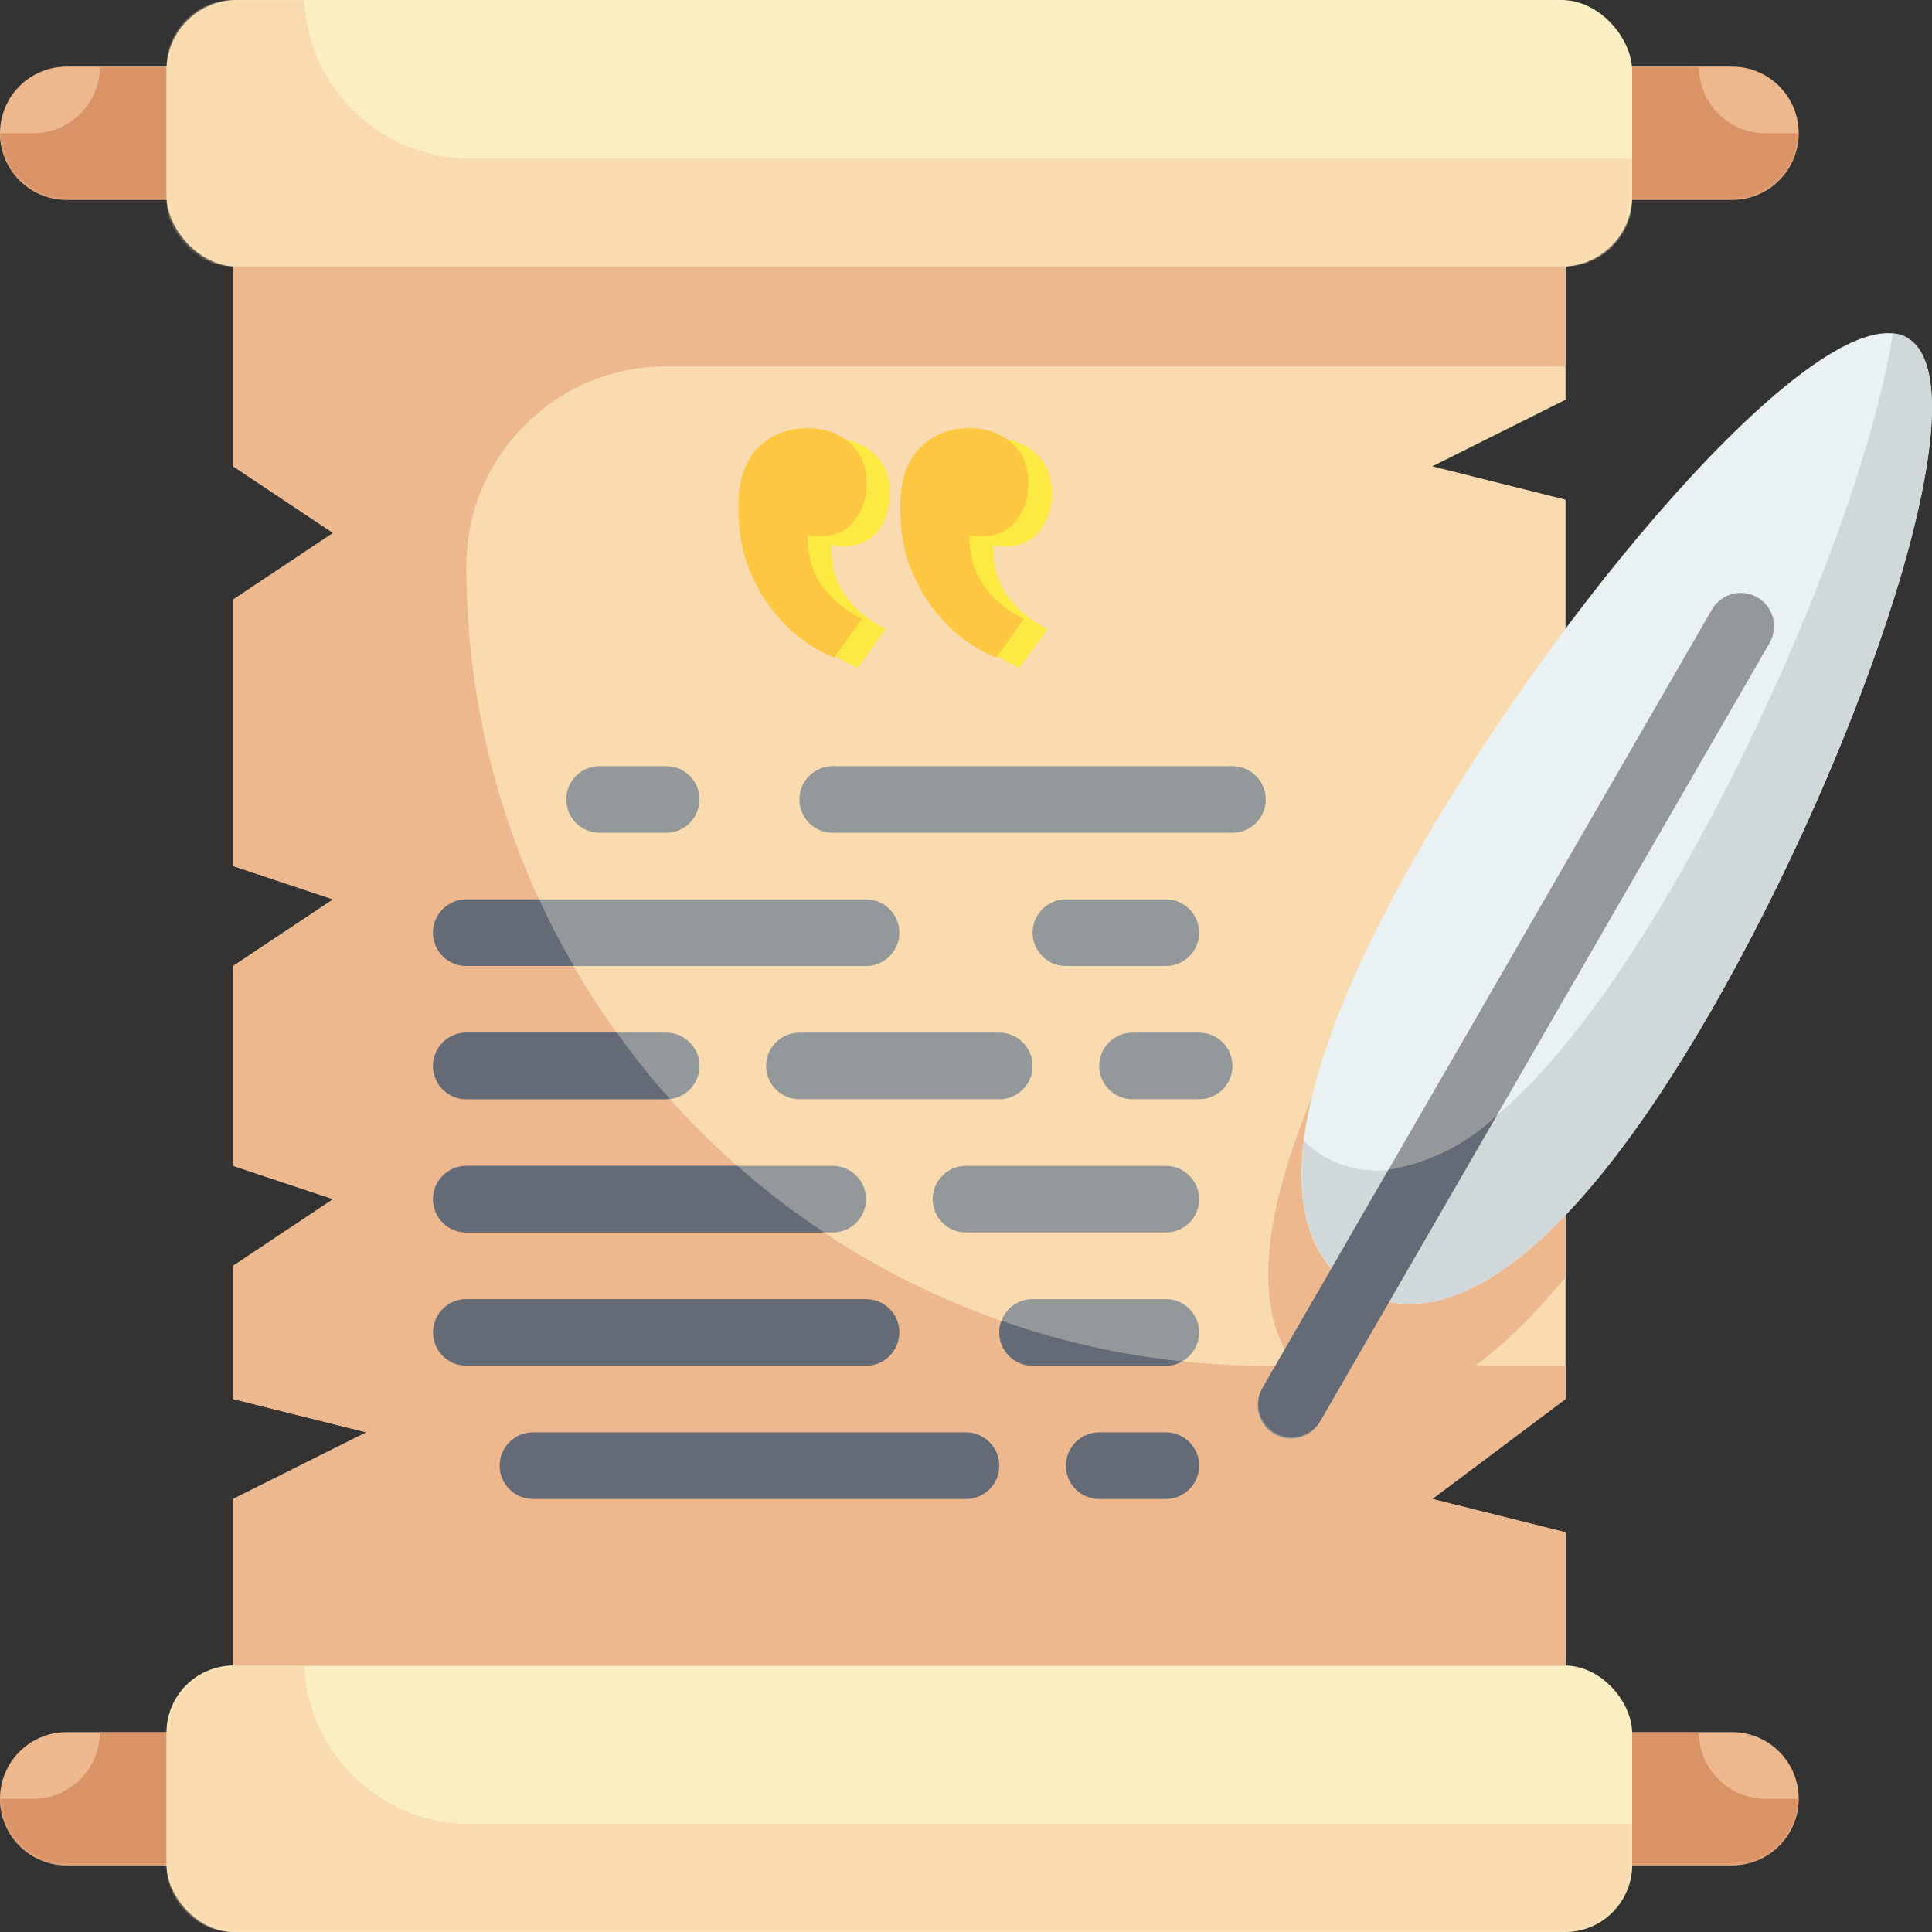 <?xml version="1.0" encoding="UTF-8"?>
<svg width="573px" height="573px" viewBox="0 0 573 573" version="1.1" xmlns="http://www.w3.org/2000/svg" xmlns:xlink="http://www.w3.org/1999/xlink">
    <rect x="0" y="0" width="573" height="573" fill="#333333" stroke="none"/>
    <title>Artboard Copy 17</title>
    <defs>
        <path d="M19.759,0 L513.706,0 C524.618,0 533.465,8.846 533.465,19.759 C533.465,30.671 524.618,39.517 513.706,39.517 L19.759,39.517 C8.846,39.517 0,30.671 0,19.759 C0,8.846 8.846,0 19.759,0 Z" id="path-1"></path>
        <rect id="path-3" x="0" y="0" width="434.675" height="79.034" rx="21"></rect>
        <path d="M19.759,0 L513.706,0 C524.618,0 533.465,8.846 533.465,19.759 C533.465,30.671 524.618,39.517 513.706,39.517 L19.759,39.517 C8.846,39.517 0,30.671 0,19.759 C0,8.846 8.846,0 19.759,0 Z" id="path-5"></path>
        <rect id="path-7" x="0" y="0" width="434.675" height="79.034" rx="20"></rect>
    </defs>
    <g id="Artboard-Copy-17" stroke="none" stroke-width="1" fill="none" fill-rule="evenodd">
        <g id="Group" transform="translate(-0, -0)">
            <polygon id="Path" fill="#F9DBAF" fill-rule="nonzero" points="464.312 118.552 424.796 138.31 464.312 148.19 464.312 414.931 424.796 444.569 464.312 454.448 464.312 493.966 69.153 493.966 69.153 444.569 108.669 424.81 69.153 414.931 69.153 375.414 98.79 355.655 69.153 345.776 69.153 286.5 98.79 266.741 69.153 256.862 69.153 177.828 98.79 158.069 69.153 138.31 69.153 79.034 464.312 79.034"></polygon>
            <path d="M464.312,203.217 L464.312,378.773 C434.576,415.03 410.274,422.242 392.788,412.165 C369.177,398.531 366.707,358.52 411.756,280.572 C427.464,253.603 445.025,227.756 464.312,203.217 L464.312,203.217 Z" id="Path" fill="#EDB88E" fill-rule="nonzero"></path>
            <path d="M155.693,126.06 C144.521,137.131 138.258,152.22 138.306,167.948 C138.338,298.883 244.47,405.019 375.401,405.052 L464.312,405.052 L464.312,414.931 L424.796,444.569 L464.312,454.448 L464.312,493.966 L69.153,493.966 L69.153,444.569 L108.669,424.81 L69.153,414.931 L69.153,375.414 L98.79,355.655 L69.153,345.776 L69.153,286.5 L98.79,266.741 L69.153,256.862 L69.153,177.828 L98.79,158.069 L69.153,138.31 L69.153,79.034 L464.312,79.034 L464.312,108.672 L197.579,108.672 C181.852,108.625 166.763,114.888 155.693,126.06 Z" id="Path" fill="#EDB88E" fill-rule="nonzero"></path>
            <g id="Path" transform="translate(0, 19.759)">
                <mask id="mask-2" fill="white">
                    <use xlink:href="#path-1"></use>
                </mask>
                <use id="Mask" fill="#EDB88E" fill-rule="nonzero" xlink:href="#path-1"></use>
                <path d="M533.465,19.759 C533.384,30.637 524.585,39.437 513.707,39.517 L19.758,39.517 C8.859,39.485 0.033,30.657 0,19.759 L9.879,19.759 C20.777,19.726 29.604,10.899 29.637,0 L503.828,0 C503.86,10.899 512.687,19.726 523.586,19.759 L533.465,19.759 Z" fill="#DA9367" fill-rule="nonzero" mask="url(#mask-2)"></path>
            </g>
            <g id="Path" transform="translate(49.395, 0)">
                <mask id="mask-4" fill="white">
                    <use xlink:href="#path-3"></use>
                </mask>
                <use id="Mask" fill="#FAEEC2" fill-rule="nonzero" xlink:href="#path-3"></use>
                <path d="M434.675,47.026 L434.675,59.276 C434.642,70.175 425.815,79.002 414.917,79.034 L19.758,79.034 C8.859,79.002 0.033,70.175 0,59.276 L0,19.759 C0.033,8.86 8.859,0.033 19.758,0 L40.8,0 C42.03,26.328 63.74,47.038 90.096,47.026 L434.675,47.026 Z" fill="#F9DBAF" fill-rule="nonzero" mask="url(#mask-4)"></path>
            </g>
            <g id="Path" transform="translate(0, 513.724)">
                <mask id="mask-6" fill="white">
                    <use xlink:href="#path-5"></use>
                </mask>
                <use id="Mask" fill="#EDB88E" fill-rule="nonzero" xlink:href="#path-5"></use>
                <path d="M533.465,19.759 C533.384,30.637 524.585,39.437 513.707,39.517 L19.758,39.517 C8.859,39.485 0.033,30.657 0,19.759 L9.879,19.759 C20.777,19.726 29.604,10.899 29.637,0 L503.828,0 C503.86,10.899 512.687,19.726 523.586,19.759 L533.465,19.759 Z" fill="#DA9367" fill-rule="nonzero" mask="url(#mask-6)"></path>
            </g>
            <g id="Path" transform="translate(49.395, 493.966)">
                <mask id="mask-8" fill="white">
                    <use xlink:href="#path-7"></use>
                </mask>
                <use id="Mask" fill="#FAEEC2" fill-rule="nonzero" xlink:href="#path-7"></use>
                <path d="M434.675,47.026 L434.675,59.276 C434.642,70.175 425.815,79.002 414.917,79.034 L19.758,79.034 C8.859,79.002 0.033,70.175 0,59.276 L0,19.759 C0.033,8.86 8.859,0.033 19.758,0 L40.8,0 C42.03,26.328 63.74,47.038 90.096,47.026 L434.675,47.026 Z" fill="#F9DBAF" fill-rule="nonzero" mask="url(#mask-8)"></path>
            </g>
            <path d="M507.157,300.331 C462.148,378.299 426.258,396.22 402.637,382.586 C379.017,368.953 376.586,328.882 421.605,250.934 C466.623,172.987 542.01,86.602 565.64,100.245 C589.271,113.889 552.165,222.354 507.157,300.331 L507.157,300.331 Z" id="Path" fill="#E9F1F2" fill-rule="nonzero"></path>
            <path d="M507.187,300.331 C462.138,378.279 426.278,396.16 402.667,382.527 C390.417,375.414 383.897,361.286 386.762,338.465 C388.572,340.226 390.597,341.753 392.788,343.01 C416.399,356.643 452.259,338.762 497.308,260.814 C527.834,207.861 554.803,140.681 561.422,98.892 L561.521,98.892 C562.989,98.97 564.414,99.412 565.67,100.176 C589.281,113.908 552.136,222.383 507.187,300.331 Z" id="Path" fill="#D0D8DA" fill-rule="nonzero"></path>
            <path d="M382.87,426.668 C379.342,426.664 376.084,424.78 374.322,421.724 C372.559,418.668 372.56,414.904 374.324,411.849 L507.69,180.851 C509.443,177.769 512.712,175.862 516.257,175.854 C519.802,175.846 523.079,177.739 524.845,180.813 C526.61,183.887 526.594,187.672 524.801,190.73 L391.435,421.728 C389.668,424.788 386.402,426.671 382.87,426.668 L382.87,426.668 Z" id="Path" fill="#93999A" fill-rule="nonzero"></path>
            <path d="M443.961,330.759 L391.405,421.748 C388.565,426.216 382.708,427.65 378.124,425.001 C373.541,422.351 371.86,416.56 374.314,411.868 L411.756,346.961 C423.884,344.948 435.115,339.298 443.961,330.759 L443.961,330.759 Z" id="Path" fill="#656B76" fill-rule="nonzero"></path>
            <g id="Group-2" transform="translate(219, 127)" fill-rule="nonzero">
                <path d="M75.487,71 C80.554,71 84.739,69.529 88.043,66.587 C91.348,63.644 93,59.667 93,54.654 C93,50.295 91.788,46.59 89.365,43.538 C86.942,40.487 83.528,38.962 79.122,38.962 C77.58,38.962 76.368,39.071 75.487,39.288 C75.487,33.186 76.974,28.119 79.948,24.087 C82.922,20.054 86.832,16.84 91.678,14.442 L91.678,14.442 L83.417,3 C80.994,3.872 78.186,5.397 74.991,7.577 C71.797,9.756 68.713,12.644 65.739,16.24 C62.765,19.837 60.232,24.196 58.139,29.317 C56.046,34.439 55,40.596 55,47.788 C55,55.417 56.928,61.192 60.783,65.115 C64.638,69.038 69.539,71 75.487,71 Z M27.487,71 C32.554,71 36.739,69.529 40.043,66.587 C43.348,63.644 45,59.667 45,54.654 C45,50.295 43.788,46.59 41.365,43.538 C38.942,40.487 35.528,38.962 31.122,38.962 C29.58,38.962 28.368,39.071 27.487,39.288 C27.487,33.186 28.974,28.119 31.948,24.087 C34.922,20.054 38.832,16.84 43.678,14.442 L43.678,14.442 L35.417,3 C32.994,3.872 30.186,5.397 26.991,7.577 C23.797,9.756 20.713,12.644 17.739,16.24 C14.765,19.837 12.232,24.196 10.139,29.317 C8.046,34.439 7,40.596 7,47.788 C7,55.417 8.928,61.192 12.783,65.115 C16.638,69.038 21.539,71 27.487,71 Z" id="“" fill="#FCEA42" transform="translate(50, 37) scale(1, -1) translate(-50, -37) "></path>
                <path d="M68.487,68 C73.554,68 77.739,66.529 81.043,63.587 C84.348,60.644 86,56.667 86,51.654 C86,47.295 84.788,43.59 82.365,40.538 C79.942,37.487 76.528,35.962 72.122,35.962 C70.58,35.962 69.368,36.071 68.487,36.288 C68.487,30.186 69.974,25.119 72.948,21.087 C75.922,17.054 79.832,13.84 84.678,11.442 L84.678,11.442 L76.417,0 C73.994,0.872 71.186,2.397 67.991,4.577 C64.797,6.756 61.713,9.644 58.739,13.24 C55.765,16.837 53.232,21.196 51.139,26.317 C49.046,31.439 48,37.596 48,44.788 C48,52.417 49.928,58.192 53.783,62.115 C57.638,66.038 62.539,68 68.487,68 Z M20.487,68 C25.554,68 29.739,66.529 33.043,63.587 C36.348,60.644 38,56.667 38,51.654 C38,47.295 36.788,43.59 34.365,40.538 C31.942,37.487 28.528,35.962 24.122,35.962 C22.58,35.962 21.368,36.071 20.487,36.288 C20.487,30.186 21.974,25.119 24.948,21.087 C27.922,17.054 31.832,13.84 36.678,11.442 L36.678,11.442 L28.417,0 C25.994,0.872 23.186,2.397 19.991,4.577 C16.797,6.756 13.713,9.644 10.739,13.24 C7.765,16.837 5.232,21.196 3.139,26.317 C1.046,31.439 0,37.596 0,44.788 C0,52.417 1.928,58.192 5.783,62.115 C9.638,66.038 14.539,68 20.487,68 Z" id="“" fill="#FDC741" transform="translate(43, 34) scale(1, -1) translate(-43, -34) "></path>
            </g>
            <path d="M365.522,246.983 L246.974,246.983 C241.518,246.983 237.095,242.56 237.095,237.103 C237.095,231.647 241.518,227.224 246.974,227.224 L365.522,227.224 C370.978,227.224 375.401,231.647 375.401,237.103 C375.401,242.56 370.978,246.983 365.522,246.983 Z" id="Path" fill="#93999A" fill-rule="nonzero"></path>
            <path d="M256.853,286.5 L138.306,286.5 C132.85,286.5 128.427,282.077 128.427,276.621 C128.427,271.164 132.85,266.741 138.306,266.741 L256.853,266.741 C262.309,266.741 266.732,271.164 266.732,276.621 C266.732,282.077 262.309,286.5 256.853,286.5 Z" id="Path" fill="#93999A" fill-rule="nonzero"></path>
            <path d="M345.764,286.5 L316.127,286.5 C310.671,286.5 306.248,282.077 306.248,276.621 C306.248,271.164 310.671,266.741 316.127,266.741 L345.764,266.741 C351.22,266.741 355.643,271.164 355.643,276.621 C355.643,282.077 351.22,286.5 345.764,286.5 Z" id="Path" fill="#93999A" fill-rule="nonzero"></path>
            <path d="M197.579,326.017 L138.306,326.017 C132.85,326.017 128.427,321.594 128.427,316.138 C128.427,310.682 132.85,306.259 138.306,306.259 L197.579,306.259 C203.035,306.259 207.458,310.682 207.458,316.138 C207.458,321.594 203.035,326.017 197.579,326.017 Z" id="Path" fill="#93999A" fill-rule="nonzero"></path>
            <path d="M296.369,326.017 L237.095,326.017 C231.639,326.017 227.216,321.594 227.216,316.138 C227.216,310.682 231.639,306.259 237.095,306.259 L296.369,306.259 C301.825,306.259 306.248,310.682 306.248,316.138 C306.248,321.594 301.825,326.017 296.369,326.017 Z" id="Path" fill="#93999A" fill-rule="nonzero"></path>
            <path d="M355.643,326.017 L335.885,326.017 C330.429,326.017 326.006,321.594 326.006,316.138 C326.006,310.682 330.429,306.259 335.885,306.259 L355.643,306.259 C361.099,306.259 365.522,310.682 365.522,316.138 C365.522,321.594 361.099,326.017 355.643,326.017 Z" id="Path" fill="#93999A" fill-rule="nonzero"></path>
            <path d="M246.974,365.534 L138.306,365.534 C132.85,365.534 128.427,361.111 128.427,355.655 C128.427,350.199 132.85,345.776 138.306,345.776 L246.974,345.776 C252.43,345.776 256.853,350.199 256.853,355.655 C256.853,361.111 252.43,365.534 246.974,365.534 Z" id="Path" fill="#93999A" fill-rule="nonzero"></path>
            <path d="M345.764,365.534 L286.49,365.534 C281.034,365.534 276.611,361.111 276.611,355.655 C276.611,350.199 281.034,345.776 286.49,345.776 L345.764,345.776 C351.22,345.776 355.643,350.199 355.643,355.655 C355.643,361.111 351.22,365.534 345.764,365.534 Z" id="Path" fill="#93999A" fill-rule="nonzero"></path>
            <path d="M256.853,405.052 L138.306,405.052 C132.85,405.052 128.427,400.629 128.427,395.172 C128.427,389.716 132.85,385.293 138.306,385.293 L256.853,385.293 C262.309,385.293 266.732,389.716 266.732,395.172 C266.732,400.629 262.309,405.052 256.853,405.052 Z" id="Path" fill="#656B76" fill-rule="nonzero"></path>
            <path d="M345.764,405.052 L306.248,405.052 C300.792,405.052 296.369,400.629 296.369,395.172 C296.369,389.716 300.792,385.293 306.248,385.293 L345.764,385.293 C351.22,385.293 355.643,389.716 355.643,395.172 C355.643,400.629 351.22,405.052 345.764,405.052 Z" id="Path" fill="#93999A" fill-rule="nonzero"></path>
            <path d="M286.49,444.569 L158.064,444.569 C152.608,444.569 148.185,440.146 148.185,434.69 C148.185,429.233 152.608,424.81 158.064,424.81 L286.49,424.81 C291.946,424.81 296.369,429.233 296.369,434.69 C296.369,440.146 291.946,444.569 286.49,444.569 Z" id="Path" fill="#656B76" fill-rule="nonzero"></path>
            <path d="M345.764,444.569 L326.006,444.569 C320.55,444.569 316.127,440.146 316.127,434.69 C316.127,429.233 320.55,424.81 326.006,424.81 L345.764,424.81 C351.22,424.81 355.643,429.233 355.643,434.69 C355.643,440.146 351.22,444.569 345.764,444.569 Z" id="Path" fill="#656B76" fill-rule="nonzero"></path>
            <path d="M197.579,246.983 L177.822,246.983 C172.366,246.983 167.943,242.56 167.943,237.103 C167.943,231.647 172.366,227.224 177.822,227.224 L197.579,227.224 C203.035,227.224 207.458,231.647 207.458,237.103 C207.458,242.56 203.035,246.983 197.579,246.983 Z" id="Path" fill="#93999A" fill-rule="nonzero"></path>
            <path d="M170.215,286.5 L138.306,286.5 C132.85,286.5 128.427,282.077 128.427,276.621 C128.427,271.164 132.85,266.741 138.306,266.741 L159.941,266.741 C162.97,273.526 166.401,280.123 170.215,286.5 Z" id="Path" fill="#656B76" fill-rule="nonzero"></path>
            <path d="M198.666,325.918 C198.311,326.005 197.945,326.038 197.579,326.017 L138.306,326.017 C132.85,326.017 128.427,321.594 128.427,316.138 C128.427,310.682 132.85,306.259 138.306,306.259 L182.959,306.259 C187.804,313.114 193.049,319.679 198.666,325.918 Z" id="Path" fill="#656B76" fill-rule="nonzero"></path>
            <path d="M244.505,365.534 L138.306,365.534 C132.85,365.534 128.427,361.111 128.427,355.655 C128.427,350.199 132.85,345.776 138.306,345.776 L218.72,345.776 C226.81,352.996 235.429,359.601 244.505,365.534 Z" id="Path" fill="#656B76" fill-rule="nonzero"></path>
            <path d="M350.506,403.767 C349.08,404.638 347.435,405.084 345.764,405.052 L306.248,405.052 C300.792,405.052 296.369,400.629 296.369,395.172 C296.35,393.984 296.586,392.805 297.061,391.715 C314.341,397.815 332.28,401.861 350.506,403.767 L350.506,403.767 Z" id="Path" fill="#656B76" fill-rule="nonzero"></path>
        </g>
    </g>
</svg>